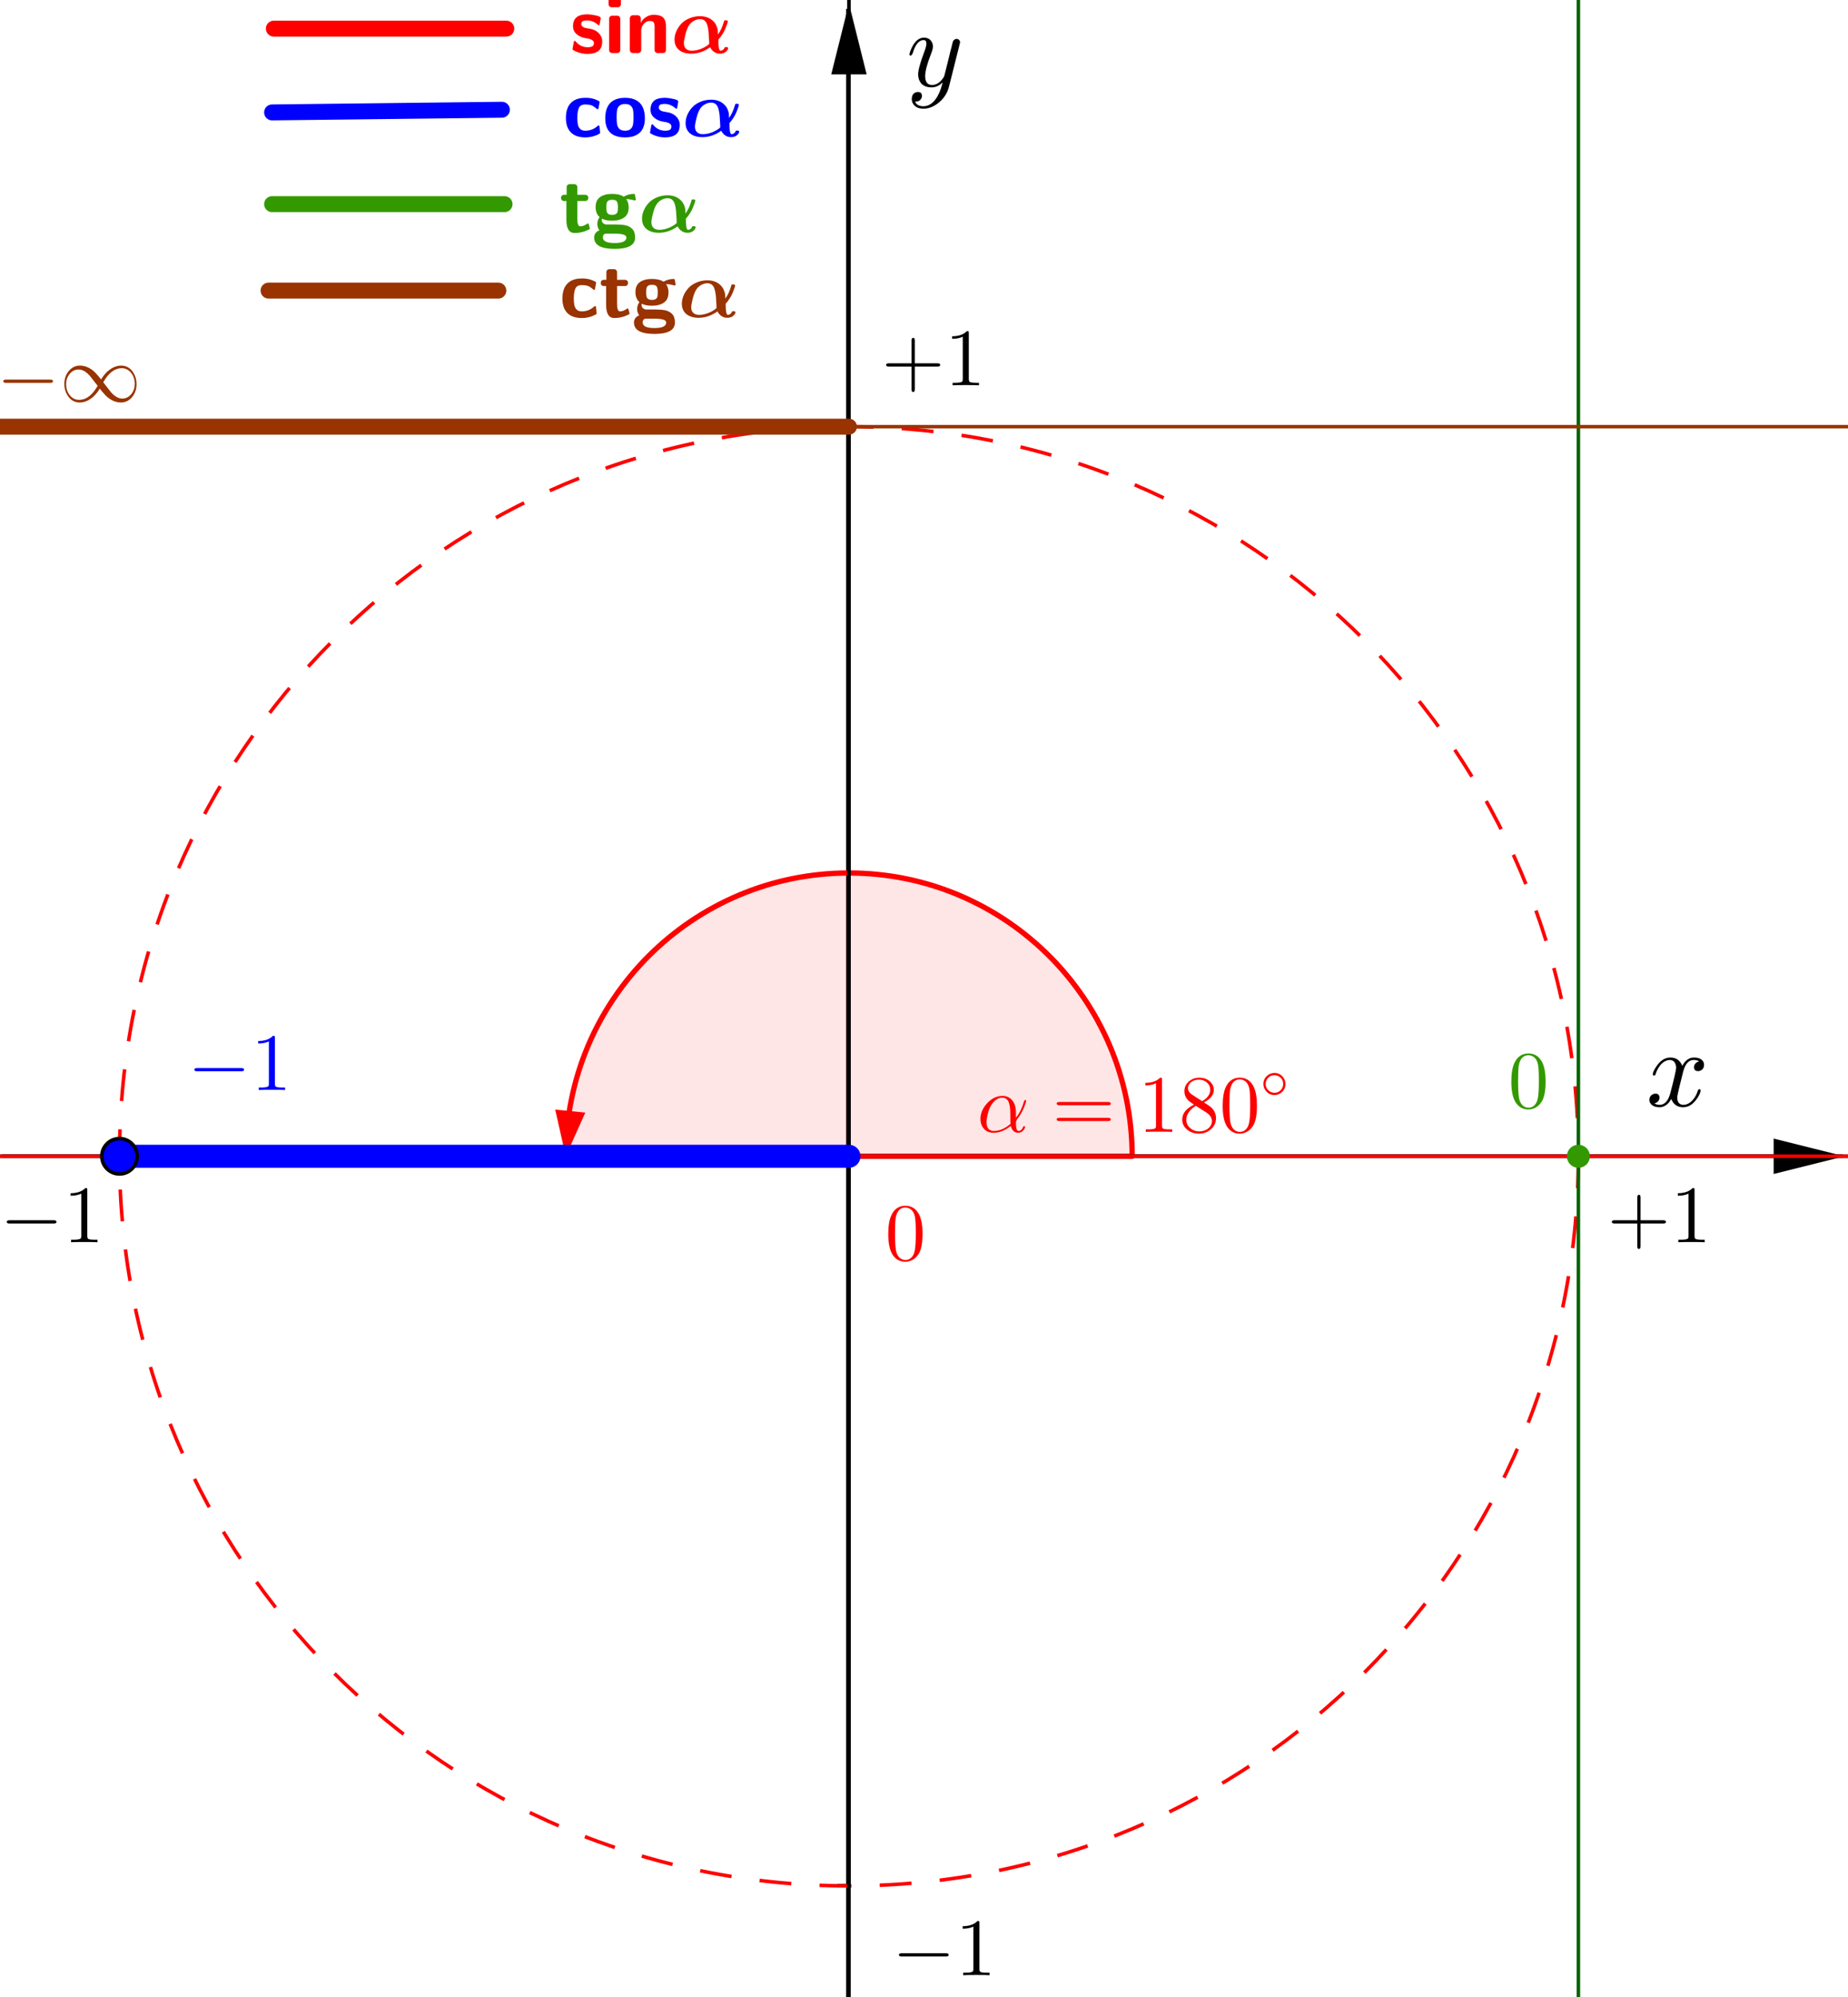 <svg version="1.1" xmlns="http://www.w3.org/2000/svg" xmlns:xlink="http://www.w3.org/1999/xlink" width="522" height="564"><defs><clipPath id="dWRuiGPWzoQh"><path fill="none" stroke="none" d=" M 0 0 L 522 0 L 522 564 L 0 564 L 0 0 Z"/></clipPath></defs><g transform="scale(1,1)" clip-path="url(#dWRuiGPWzoQh)"><g><path fill="none" stroke="rgb(0,0,0)" paint-order="fill stroke markers" d=" M 239.5 2.5 L 239.5 564.5" stroke-opacity="1" stroke-miterlimit="10"/><path fill="rgb(0,0,0)" stroke="none" paint-order="stroke fill markers" fill-rule="evenodd" d=" M 239.801 1 L 234.801 21 L 244.801 21" fill-opacity="1"/><path fill="none" stroke="rgb(0,0,0)" paint-order="fill stroke markers" d=" M 0.5 326.5 L 520.5 326.5" stroke-opacity="1" stroke-miterlimit="10"/><path fill="rgb(0,0,0)" stroke="none" paint-order="stroke fill markers" fill-rule="evenodd" d=" M 521 326.543 L 501 321.543 L 501 331.543" fill-opacity="1"/><path fill="none" stroke="rgb(0,0,0)" paint-order="fill stroke markers" d=" M 33.5 326.5 L 33.5 329.5" stroke-opacity="1" stroke-miterlimit="10"/><path fill="none" stroke="rgb(0,0,0)" paint-order="fill stroke markers" d=" M 239.5 326.5 L 239.5 329.5" stroke-opacity="1" stroke-miterlimit="10"/><path fill="none" stroke="rgb(0,0,0)" paint-order="fill stroke markers" d=" M 445.5 326.5 L 445.5 329.5" stroke-opacity="1" stroke-miterlimit="10"/><path fill="none" stroke="rgb(0,0,0)" paint-order="fill stroke markers" d=" M 236.5 532.5 L 239.5 532.5" stroke-opacity="1" stroke-miterlimit="10"/><path fill="none" stroke="rgb(0,0,0)" paint-order="fill stroke markers" d=" M 236.5 120.5 L 239.5 120.5" stroke-opacity="1" stroke-miterlimit="10"/><path fill="rgb(0,0,255)" stroke="none" paint-order="stroke fill markers" fill-rule="evenodd" d=" M 239.801 326.543 L 33.757 326.543 L 33.757 326.543 Z" fill-opacity="0.098"/><path fill="none" stroke="rgb(255,0,0)" paint-order="fill stroke markers" d=" M 445.844 326.543 C 445.844 440.338 353.595 532.587 239.801 532.587 C 126.006 532.587 33.757 440.338 33.757 326.543 C 33.757 212.748 126.006 120.499 239.801 120.499 C 353.595 120.499 445.844 212.748 445.844 326.543 Z" stroke-opacity="1" stroke-linejoin="round" stroke-miterlimit="10" stroke-dasharray="9,8"/><path fill="rgb(255,0,0)" stroke="none" paint-order="stroke fill markers" d=" M 319.801 326.543 C 319.801 282.36 283.983 246.543 239.801 246.543 C 195.618 246.543 159.801 282.36 159.801 326.543 L 239.801 326.543 Z" fill-opacity="0.098"/><path fill="none" stroke="rgb(255,0,0)" paint-order="fill stroke markers" d=" M 319.801 326.543 C 319.801 282.36 283.983 246.543 239.801 246.543 C 195.618 246.543 159.801 282.36 159.801 326.543 L 239.801 326.543 Z" stroke-opacity="1" stroke-linecap="round" stroke-linejoin="round" stroke-miterlimit="10" stroke-width="1.5"/><path fill="rgb(255,0,0)" stroke="none" paint-order="stroke fill markers" fill-rule="evenodd" d=" M 159.801 326.543 L 156.827 313.355 L 165.335 314.209 Z" fill-opacity="1"/><path fill="none" stroke="rgb(0,0,0)" paint-order="fill stroke markers" d=" M -5 326.543 L 527 326.543" stroke-opacity="1" stroke-linecap="round" stroke-linejoin="round" stroke-miterlimit="10"/><path fill="none" stroke="rgb(0,0,0)" paint-order="fill stroke markers" d=" M 239.801 569 L 239.801 -5" stroke-opacity="1" stroke-linecap="round" stroke-linejoin="round" stroke-miterlimit="10"/><path fill="none" stroke="rgb(0,100,0)" paint-order="fill stroke markers" d=" M 445.844 569 L 445.844 -5" stroke-opacity="1" stroke-linecap="round" stroke-linejoin="round" stroke-miterlimit="10"/><path fill="none" stroke="rgb(153,51,0)" paint-order="fill stroke markers" d=" M -5 120.499 L 527 120.499" stroke-opacity="1" stroke-linecap="round" stroke-linejoin="round" stroke-miterlimit="10"/><path fill="none" stroke="rgb(255,0,0)" paint-order="fill stroke markers" d=" M -5 326.543 L 527 326.543" stroke-opacity="1" stroke-linecap="round" stroke-linejoin="round" stroke-miterlimit="10"/><path fill="none" stroke="rgb(0,0,0)" paint-order="fill stroke markers" d=" M 239.801 120.499 L 239.801 532.587" stroke-opacity="1" stroke-linecap="round" stroke-linejoin="round" stroke-miterlimit="10"/><path fill="none" stroke="rgb(0,0,255)" paint-order="fill stroke markers" d=" M 239.801 326.543 L 33.757 326.543" stroke-opacity="1" stroke-linecap="round" stroke-linejoin="round" stroke-miterlimit="10" stroke-width="6.5"/><path fill="none" stroke="rgb(255,0,0)" paint-order="fill stroke markers" d=" M 33.757 326.543 L 33.757 326.543" stroke-opacity="1" stroke-linecap="round" stroke-linejoin="round" stroke-miterlimit="10" stroke-width="6.5"/><path fill="none" stroke="rgb(51,153,0)" paint-order="fill stroke markers" d=" M 445.844 326.543 L 445.844 326.543" stroke-opacity="1" stroke-linecap="round" stroke-linejoin="round" stroke-miterlimit="10" stroke-width="6.5"/><path fill="none" stroke="rgb(255,0,0)" paint-order="fill stroke markers" d=" M 77.348 8.087 L 143.01 8.087" stroke-opacity="1" stroke-linecap="round" stroke-linejoin="round" stroke-miterlimit="10" stroke-width="4.5"/><path fill="none" stroke="rgb(0,0,255)" paint-order="fill stroke markers" d=" M 76.858 31.748 L 141.765 30.993" stroke-opacity="1" stroke-linecap="round" stroke-linejoin="round" stroke-miterlimit="10" stroke-width="4.5"/><path fill="none" stroke="rgb(51,153,0)" paint-order="fill stroke markers" d=" M 76.858 57.654 L 142.519 57.654" stroke-opacity="1" stroke-linecap="round" stroke-linejoin="round" stroke-miterlimit="10" stroke-width="4.5"/><path fill="none" stroke="rgb(153,51,0)" paint-order="fill stroke markers" d=" M 75.858 82.07 L 140.765 82.07" stroke-opacity="1" stroke-linecap="round" stroke-linejoin="round" stroke-miterlimit="10" stroke-width="4.5"/><path fill="none" stroke="rgb(153,51,0)" paint-order="fill stroke markers" d=" M 239.801 120.499 L -5 120.499" stroke-opacity="1" stroke-linecap="round" stroke-linejoin="round" stroke-miterlimit="10" stroke-width="4.5"/><path fill="rgb(0,0,255)" stroke="none" paint-order="stroke fill markers" d=" M 38.757 326.543 C 38.757 329.304 36.519 331.543 33.757 331.543 C 30.996 331.543 28.757 329.304 28.757 326.543 C 28.757 323.782 30.996 321.543 33.757 321.543 C 36.519 321.543 38.757 323.782 38.757 326.543 Z" fill-opacity="1"/><path fill="none" stroke="rgb(0,0,0)" paint-order="fill stroke markers" d=" M 38.757 326.543 C 38.757 329.304 36.519 331.543 33.757 331.543 C 30.996 331.543 28.757 329.304 28.757 326.543 C 28.757 323.782 30.996 321.543 33.757 321.543 C 36.519 321.543 38.757 323.782 38.757 326.543 Z" stroke-opacity="1" stroke-linecap="round" stroke-linejoin="round" stroke-miterlimit="10"/><g transform="scale(23,23)"><g transform="translate(2.304,13.384)"><path fill="rgb(0,0,255)" stroke="none" paint-order="stroke fill markers" d=" M 0.661 -0.23 L 0.116 -0.23 Q 0.084 -0.23 0.083 -0.25 Q 0.083 -0.27 0.116 -0.27 L 0.661 -0.27 Q 0.693 -0.27 0.694 -0.25 Q 0.694 -0.23 0.661 -0.23 Z"/></g><g transform="translate(3.082,13.384)"><path fill="rgb(0,0,255)" stroke="none" paint-order="stroke fill markers" d=" M 0.294 -0.64 L 0.294 -0.079 Q 0.294 -0.049 0.306 -0.041 Q 0.323 -0.031 0.387 -0.031 L 0.419 -0.031 L 0.419 0 Q 0.384 -0.003 0.257 -0.003 Q 0.13 -0.003 0.095 0 L 0.095 -0.031 L 0.127 -0.031 Q 0.204 -0.031 0.215 -0.049 L 0.216 -0.05 Q 0.22 -0.058 0.22 -0.079 L 0.22 -0.597 Q 0.168 -0.571 0.089 -0.571 L 0.089 -0.602 Q 0.209 -0.602 0.271 -0.666 Q 0.29 -0.666 0.293 -0.659 L 0.293 -0.659 L 0.293 -0.658 Q 0.294 -0.655 0.294 -0.64 Z"/></g></g><g transform="scale(23,23)"><g transform="translate(12,13.898)"><path fill="rgb(255,0,0)" stroke="none" paint-order="stroke fill markers" d=" M 0.477 -0.236 L 0.477 -0.236 L 0.477 -0.174 Q 0.542 -0.255 0.575 -0.372 Q 0.585 -0.392 0.59 -0.393 Q 0.602 -0.393 0.602 -0.383 Q 0.602 -0.366 0.579 -0.307 Q 0.545 -0.221 0.487 -0.148 Q 0.477 -0.128 0.477 -0.113 Q 0.477 -0.011 0.508 -0.011 Q 0.539 -0.011 0.558 -0.046 Q 0.561 -0.052 0.564 -0.06 Q 0.568 -0.07 0.577 -0.07 Q 0.589 -0.07 0.589 -0.06 Q 0.589 -0.041 0.564 -0.015 Q 0.538 0.011 0.505 0.011 Q 0.442 0.011 0.418 -0.058 Q 0.416 -0.065 0.414 -0.073 Q 0.309 0.011 0.203 0.011 Q 0.109 0.011 0.065 -0.064 Q 0.041 -0.105 0.041 -0.158 Q 0.041 -0.26 0.119 -0.347 Q 0.196 -0.433 0.293 -0.441 Q 0.302 -0.442 0.31 -0.442 Q 0.394 -0.442 0.44 -0.376 Q 0.44 -0.375 0.441 -0.375 Q 0.477 -0.322 0.477 -0.236 M 0.41 -0.099 L 0.41 -0.099 Q 0.408 -0.116 0.408 -0.211 Q 0.408 -0.334 0.381 -0.379 Q 0.369 -0.399 0.352 -0.409 L 0.351 -0.41 L 0.351 -0.41 L 0.35 -0.41 Q 0.332 -0.42 0.309 -0.42 Q 0.238 -0.42 0.181 -0.34 L 0.173 -0.328 Q 0.137 -0.27 0.12 -0.166 Q 0.115 -0.138 0.115 -0.12 Q 0.115 -0.036 0.174 -0.016 Q 0.188 -0.011 0.205 -0.011 Q 0.309 -0.011 0.41 -0.099 Z"/></g><g transform="translate(12.921,13.898)"><path fill="rgb(255,0,0)" stroke="none" paint-order="stroke fill markers" d=" M 0.687 -0.327 L 0.09 -0.327 Q 0.058 -0.327 0.056 -0.347 Q 0.056 -0.367 0.089 -0.367 L 0.688 -0.367 Q 0.72 -0.367 0.721 -0.347 Q 0.721 -0.327 0.687 -0.327 M 0.688 -0.133 L 0.089 -0.133 Q 0.057 -0.133 0.056 -0.153 Q 0.056 -0.173 0.09 -0.173 L 0.687 -0.173 Q 0.719 -0.173 0.721 -0.153 Q 0.721 -0.133 0.688 -0.133 Z"/></g><g transform="translate(13.977,13.898)"><path fill="rgb(255,0,0)" stroke="none" paint-order="stroke fill markers" d=" M 0.294 -0.64 L 0.294 -0.079 Q 0.294 -0.049 0.306 -0.041 Q 0.323 -0.031 0.387 -0.031 L 0.419 -0.031 L 0.419 0 Q 0.384 -0.003 0.257 -0.003 Q 0.13 -0.003 0.095 0 L 0.095 -0.031 L 0.127 -0.031 Q 0.204 -0.031 0.215 -0.049 L 0.216 -0.05 Q 0.22 -0.058 0.22 -0.079 L 0.22 -0.597 Q 0.168 -0.571 0.089 -0.571 L 0.089 -0.602 Q 0.209 -0.602 0.271 -0.666 Q 0.29 -0.666 0.293 -0.659 L 0.293 -0.659 L 0.293 -0.658 Q 0.294 -0.655 0.294 -0.64 Z"/></g><g transform="translate(14.477,13.898)"><path fill="rgb(255,0,0)" stroke="none" paint-order="stroke fill markers" d=" M 0.163 -0.457 L 0.287 -0.377 Q 0.386 -0.435 0.386 -0.517 Q 0.386 -0.583 0.326 -0.62 Q 0.291 -0.641 0.249 -0.641 Q 0.177 -0.641 0.136 -0.596 L 0.136 -0.596 L 0.135 -0.595 Q 0.113 -0.569 0.113 -0.538 Q 0.113 -0.49 0.163 -0.457 M 0.309 -0.362 L 0.309 -0.362 Q 0.386 -0.314 0.403 -0.296 Q 0.406 -0.294 0.408 -0.291 Q 0.457 -0.237 0.457 -0.168 Q 0.457 -0.079 0.383 -0.023 Q 0.325 0.022 0.249 0.022 Q 0.154 0.022 0.092 -0.037 Q 0.042 -0.085 0.042 -0.151 Q 0.042 -0.263 0.186 -0.335 Q 0.124 -0.377 0.113 -0.389 Q 0.069 -0.438 0.069 -0.499 Q 0.069 -0.579 0.136 -0.629 Q 0.186 -0.666 0.25 -0.666 Q 0.337 -0.666 0.391 -0.611 Q 0.43 -0.571 0.43 -0.517 Q 0.43 -0.424 0.309 -0.362 M 0.209 -0.32 L 0.209 -0.32 Q 0.097 -0.25 0.092 -0.151 Q 0.092 -0.078 0.155 -0.035 Q 0.197 -0.006 0.25 -0.006 Q 0.328 -0.006 0.375 -0.055 Q 0.407 -0.089 0.407 -0.132 Q 0.407 -0.19 0.343 -0.235 Q 0.341 -0.236 0.332 -0.242 L 0.209 -0.32 Z"/></g><g transform="translate(14.977,13.898)"><path fill="rgb(255,0,0)" stroke="none" paint-order="stroke fill markers" d=" M 0.46 -0.32 Q 0.46 -0.174 0.423 -0.094 Q 0.364 0.018 0.249 0.022 Q 0.158 0.022 0.103 -0.05 Q 0.092 -0.063 0.084 -0.079 Q 0.039 -0.162 0.039 -0.32 Q 0.039 -0.467 0.076 -0.547 Q 0.126 -0.659 0.238 -0.666 L 0.25 -0.666 Q 0.339 -0.666 0.395 -0.595 L 0.395 -0.594 Q 0.409 -0.576 0.42 -0.554 Q 0.46 -0.469 0.46 -0.32 M 0.249 0 L 0.249 0 Q 0.312 0 0.346 -0.061 Q 0.36 -0.088 0.366 -0.125 Q 0.377 -0.189 0.377 -0.332 Q 0.377 -0.471 0.367 -0.527 Q 0.349 -0.622 0.275 -0.641 Q 0.262 -0.644 0.249 -0.644 Q 0.179 -0.644 0.147 -0.574 Q 0.136 -0.55 0.13 -0.516 Q 0.122 -0.462 0.122 -0.332 Q 0.122 -0.181 0.133 -0.121 Q 0.151 -0.025 0.221 -0.004 Q 0.235 0 0.249 0 Z"/></g><g transform="translate(15.477,13.485) scale(0.7,0.7)"><path fill="rgb(255,0,0)" stroke="none" paint-order="stroke fill markers" d=" M 0.443 -0.25 L 0.443 -0.25 Q 0.443 -0.161 0.376 -0.103 Q 0.321 -0.056 0.249 -0.056 Q 0.161 -0.056 0.103 -0.124 Q 0.056 -0.179 0.056 -0.25 Q 0.056 -0.339 0.123 -0.397 Q 0.178 -0.444 0.25 -0.444 Q 0.338 -0.444 0.396 -0.376 Q 0.443 -0.321 0.443 -0.25 M 0.25 -0.096 L 0.25 -0.096 Q 0.325 -0.096 0.371 -0.156 Q 0.403 -0.198 0.403 -0.25 Q 0.403 -0.326 0.343 -0.372 Q 0.302 -0.404 0.25 -0.404 Q 0.173 -0.404 0.126 -0.342 Q 0.096 -0.301 0.096 -0.25 Q 0.096 -0.175 0.155 -0.129 Q 0.197 -0.096 0.25 -0.096 Z"/></g></g><g transform="scale(23,23)"><g transform="translate(10.87,15.471)"><path fill="rgb(255,0,0)" stroke="none" paint-order="stroke fill markers" d=" M 0.46 -0.32 Q 0.46 -0.174 0.423 -0.094 Q 0.364 0.018 0.249 0.022 Q 0.158 0.022 0.103 -0.05 Q 0.092 -0.063 0.084 -0.079 Q 0.039 -0.162 0.039 -0.32 Q 0.039 -0.467 0.076 -0.547 Q 0.126 -0.659 0.238 -0.666 L 0.25 -0.666 Q 0.339 -0.666 0.395 -0.595 L 0.395 -0.594 Q 0.409 -0.576 0.42 -0.554 Q 0.46 -0.469 0.46 -0.32 M 0.249 0 L 0.249 0 Q 0.312 0 0.346 -0.061 Q 0.36 -0.088 0.366 -0.125 Q 0.377 -0.189 0.377 -0.332 Q 0.377 -0.471 0.367 -0.527 Q 0.349 -0.622 0.275 -0.641 Q 0.262 -0.644 0.249 -0.644 Q 0.179 -0.644 0.147 -0.574 Q 0.136 -0.55 0.13 -0.516 Q 0.122 -0.462 0.122 -0.332 Q 0.122 -0.181 0.133 -0.121 Q 0.151 -0.025 0.221 -0.004 Q 0.235 0 0.249 0 Z"/></g></g><g transform="scale(23,23)"><g transform="translate(18.522,13.601)"><path fill="rgb(51,153,0)" stroke="none" paint-order="stroke fill markers" d=" M 0.46 -0.32 Q 0.46 -0.174 0.423 -0.094 Q 0.364 0.018 0.249 0.022 Q 0.158 0.022 0.103 -0.05 Q 0.092 -0.063 0.084 -0.079 Q 0.039 -0.162 0.039 -0.32 Q 0.039 -0.467 0.076 -0.547 Q 0.126 -0.659 0.238 -0.666 L 0.25 -0.666 Q 0.339 -0.666 0.395 -0.595 L 0.395 -0.594 Q 0.409 -0.576 0.42 -0.554 Q 0.46 -0.469 0.46 -0.32 M 0.249 0 L 0.249 0 Q 0.312 0 0.346 -0.061 Q 0.36 -0.088 0.366 -0.125 Q 0.377 -0.189 0.377 -0.332 Q 0.377 -0.471 0.367 -0.527 Q 0.349 -0.622 0.275 -0.641 Q 0.262 -0.644 0.249 -0.644 Q 0.179 -0.644 0.147 -0.574 Q 0.136 -0.55 0.13 -0.516 Q 0.122 -0.462 0.122 -0.332 Q 0.122 -0.181 0.133 -0.121 Q 0.151 -0.025 0.221 -0.004 Q 0.235 0 0.249 0 Z"/></g></g><g transform="scale(23,23)"><g transform="translate(-0.043,4.931)"><path fill="rgb(153,51,0)" stroke="none" paint-order="stroke fill markers" d=" M 0.661 -0.23 L 0.116 -0.23 Q 0.084 -0.23 0.083 -0.25 Q 0.083 -0.27 0.116 -0.27 L 0.661 -0.27 Q 0.693 -0.27 0.694 -0.25 Q 0.694 -0.23 0.661 -0.23 Z"/></g><g transform="translate(0.734,4.931)"><path fill="rgb(153,51,0)" stroke="none" paint-order="stroke fill markers" d=" M 0.508 -0.272 Q 0.567 -0.372 0.652 -0.416 Q 0.702 -0.442 0.754 -0.442 Q 0.85 -0.442 0.905 -0.353 Q 0.943 -0.292 0.943 -0.216 Q 0.943 -0.112 0.879 -0.045 Q 0.826 0.011 0.751 0.011 Q 0.663 0.011 0.581 -0.058 Q 0.559 -0.077 0.514 -0.131 L 0.491 -0.159 Q 0.432 -0.059 0.347 -0.015 Q 0.297 0.011 0.245 0.011 Q 0.149 0.011 0.094 -0.078 Q 0.056 -0.139 0.056 -0.215 Q 0.056 -0.319 0.12 -0.386 Q 0.173 -0.442 0.248 -0.442 Q 0.336 -0.442 0.418 -0.373 Q 0.44 -0.354 0.485 -0.3 L 0.489 -0.295 Q 0.495 -0.287 0.508 -0.272 M 0.534 -0.237 L 0.63 -0.114 Q 0.631 -0.114 0.631 -0.113 L 0.635 -0.109 Q 0.701 -0.037 0.767 -0.037 Q 0.839 -0.037 0.886 -0.102 Q 0.921 -0.151 0.921 -0.216 Q 0.921 -0.304 0.868 -0.362 Q 0.829 -0.405 0.773 -0.41 L 0.761 -0.41 Q 0.635 -0.41 0.539 -0.246 Q 0.537 -0.242 0.534 -0.237 M 0.465 -0.194 L 0.465 -0.194 L 0.369 -0.317 L 0.368 -0.318 L 0.364 -0.322 Q 0.298 -0.394 0.232 -0.394 Q 0.16 -0.394 0.113 -0.329 Q 0.078 -0.28 0.078 -0.215 Q 0.078 -0.127 0.131 -0.069 Q 0.174 -0.021 0.238 -0.021 Q 0.364 -0.021 0.46 -0.185 Q 0.462 -0.189 0.465 -0.194 Z"/></g></g><g transform="scale(31,31)"><g transform="translate(15,10.076)"><path fill="rgb(0,0,0)" stroke="none" paint-order="stroke fill markers" d=" M 0.334 -0.302 L 0.3 -0.165 Q 0.283 -0.097 0.283 -0.077 Q 0.283 -0.025 0.32 -0.014 Q 0.328 -0.011 0.338 -0.011 Q 0.388 -0.011 0.429 -0.061 Q 0.456 -0.093 0.471 -0.142 Q 0.474 -0.153 0.484 -0.153 Q 0.496 -0.153 0.496 -0.143 Q 0.496 -0.118 0.465 -0.071 Q 0.411 0.011 0.336 0.011 Q 0.268 0.011 0.237 -0.046 Q 0.231 -0.055 0.228 -0.065 Q 0.204 -0.017 0.162 0.002 Q 0.143 0.011 0.123 0.011 Q 0.063 0.011 0.039 -0.024 Q 0.029 -0.037 0.029 -0.055 Q 0.029 -0.092 0.061 -0.107 Q 0.072 -0.113 0.084 -0.113 Q 0.114 -0.113 0.12 -0.088 Q 0.121 -0.083 0.121 -0.078 Q 0.121 -0.044 0.087 -0.028 Q 0.081 -0.025 0.074 -0.024 Q 0.095 -0.011 0.124 -0.011 Q 0.177 -0.011 0.208 -0.082 Q 0.214 -0.097 0.219 -0.115 Q 0.273 -0.319 0.273 -0.353 Q 0.267 -0.415 0.219 -0.42 Q 0.167 -0.42 0.124 -0.367 L 0.124 -0.366 Q 0.124 -0.365 0.123 -0.365 Q 0.108 -0.345 0.096 -0.319 Q 0.091 -0.307 0.087 -0.295 L 0.085 -0.289 Q 0.083 -0.278 0.072 -0.278 Q 0.06 -0.278 0.06 -0.288 Q 0.06 -0.313 0.092 -0.36 Q 0.146 -0.442 0.221 -0.442 Q 0.298 -0.442 0.329 -0.366 Q 0.361 -0.428 0.414 -0.44 Q 0.424 -0.442 0.434 -0.442 Q 0.493 -0.442 0.517 -0.409 Q 0.527 -0.395 0.527 -0.376 Q 0.527 -0.335 0.49 -0.321 Q 0.481 -0.318 0.473 -0.318 Q 0.442 -0.318 0.436 -0.345 Q 0.435 -0.349 0.435 -0.353 Q 0.435 -0.383 0.464 -0.4 Q 0.473 -0.405 0.483 -0.407 Q 0.462 -0.42 0.433 -0.42 Q 0.365 -0.42 0.337 -0.314 Q 0.335 -0.308 0.334 -0.302 Z"/></g></g><g transform="scale(31,31)"><g transform="translate(8.258,0.785)"><path fill="rgb(0,0,0)" stroke="none" paint-order="stroke fill markers" d=" M 0.486 -0.381 L 0.39 0.001 Q 0.366 0.099 0.283 0.16 Q 0.222 0.205 0.156 0.205 Q 0.089 0.205 0.061 0.159 Q 0.05 0.14 0.05 0.118 Q 0.05 0.067 0.091 0.055 Q 0.099 0.053 0.106 0.053 Q 0.138 0.053 0.142 0.081 Q 0.143 0.084 0.143 0.088 Q 0.143 0.111 0.123 0.129 Q 0.109 0.141 0.08 0.141 Q 0.098 0.183 0.156 0.183 Q 0.218 0.183 0.266 0.12 Q 0.305 0.068 0.328 -0.021 Q 0.329 -0.025 0.331 -0.034 Q 0.286 0.011 0.23 0.011 Q 0.15 0.011 0.121 -0.048 Q 0.108 -0.074 0.108 -0.108 Q 0.108 -0.163 0.161 -0.305 Q 0.163 -0.311 0.166 -0.318 Q 0.183 -0.364 0.183 -0.388 Q 0.183 -0.42 0.158 -0.42 Q 0.103 -0.42 0.068 -0.329 L 0.068 -0.328 Q 0.062 -0.313 0.057 -0.296 Q 0.046 -0.279 0.041 -0.278 Q 0.029 -0.278 0.029 -0.288 Q 0.029 -0.306 0.05 -0.351 Q 0.094 -0.442 0.161 -0.442 Q 0.214 -0.442 0.235 -0.397 Q 0.243 -0.38 0.243 -0.36 Q 0.243 -0.339 0.223 -0.288 Q 0.172 -0.156 0.172 -0.092 Q 0.172 -0.011 0.234 -0.011 Q 0.292 -0.011 0.335 -0.073 Q 0.345 -0.088 0.347 -0.096 L 0.392 -0.276 Q 0.399 -0.309 0.412 -0.356 Q 0.422 -0.399 0.426 -0.41 Q 0.439 -0.431 0.461 -0.431 Q 0.486 -0.426 0.49 -0.404 Q 0.49 -0.395 0.486 -0.381 Z"/></g></g><g transform="scale(23,23)"><g transform="translate(7,0.651)"><path fill="rgb(255,0,0)" stroke="none" paint-order="stroke fill markers" d=" M 0.038 -0.037 Q 0.031 -0.041 0.031 -0.049 L 0.047 -0.137 Q 0.049 -0.149 0.059 -0.149 Q 0.065 -0.149 0.069 -0.144 Q 0.095 -0.11 0.134 -0.09 Q 0.173 -0.071 0.217 -0.071 Q 0.252 -0.071 0.273 -0.081 Q 0.294 -0.092 0.294 -0.123 Q 0.294 -0.144 0.276 -0.156 Q 0.259 -0.169 0.237 -0.174 L 0.178 -0.185 Q 0.119 -0.197 0.078 -0.235 Q 0.037 -0.272 0.037 -0.328 Q 0.037 -0.382 0.06 -0.416 Q 0.083 -0.449 0.122 -0.462 Q 0.162 -0.475 0.217 -0.475 Q 0.251 -0.475 0.315 -0.462 Q 0.378 -0.449 0.378 -0.429 L 0.365 -0.354 Q 0.363 -0.342 0.352 -0.342 Q 0.348 -0.342 0.345 -0.345 Q 0.286 -0.4 0.208 -0.4 Q 0.176 -0.4 0.157 -0.391 Q 0.139 -0.381 0.139 -0.353 Q 0.139 -0.336 0.155 -0.324 Q 0.17 -0.312 0.189 -0.308 L 0.253 -0.296 Q 0.291 -0.289 0.324 -0.268 Q 0.357 -0.247 0.376 -0.215 Q 0.396 -0.184 0.396 -0.144 Q 0.396 -0.061 0.349 -0.025 Q 0.302 0.011 0.217 0.011 Q 0.168 0.011 0.124 -0.001 Q 0.079 -0.013 0.038 -0.037 Z"/></g><g transform="translate(7.422,0.651)"><path fill="rgb(255,0,0)" stroke="none" paint-order="stroke fill markers" d=" M 0.059 -0.034 L 0.059 -0.424 Q 0.062 -0.455 0.093 -0.458 L 0.162 -0.458 Q 0.176 -0.457 0.185 -0.448 Q 0.194 -0.438 0.196 -0.424 L 0.196 -0.034 Q 0.192 -0.003 0.162 0 L 0.093 0 Q 0.062 -0.003 0.059 -0.034 M 0.086 -0.562 Q 0.056 -0.565 0.052 -0.596 L 0.052 -0.661 Q 0.056 -0.692 0.086 -0.695 L 0.169 -0.695 Q 0.184 -0.693 0.193 -0.684 Q 0.201 -0.675 0.203 -0.661 L 0.203 -0.596 Q 0.198 -0.565 0.169 -0.562 L 0.086 -0.562 Z"/></g><g transform="translate(7.677,0.651)"><path fill="rgb(255,0,0)" stroke="none" paint-order="stroke fill markers" d=" M 0.058 -0.034 L 0.058 -0.43 Q 0.06 -0.444 0.069 -0.453 Q 0.078 -0.462 0.092 -0.464 L 0.158 -0.464 Q 0.172 -0.462 0.181 -0.453 Q 0.19 -0.444 0.192 -0.43 L 0.192 -0.37 Q 0.215 -0.415 0.258 -0.442 Q 0.3 -0.469 0.35 -0.469 Q 0.404 -0.469 0.438 -0.455 Q 0.471 -0.441 0.487 -0.408 Q 0.502 -0.376 0.502 -0.321 L 0.502 -0.034 Q 0.499 -0.003 0.468 0 L 0.396 0 Q 0.365 -0.003 0.362 -0.034 L 0.362 -0.318 Q 0.362 -0.358 0.351 -0.376 Q 0.341 -0.393 0.304 -0.393 Q 0.273 -0.393 0.25 -0.376 Q 0.226 -0.359 0.212 -0.332 Q 0.198 -0.304 0.198 -0.275 L 0.198 -0.034 Q 0.197 -0.02 0.188 -0.011 Q 0.178 -0.001 0.164 0 L 0.092 0 Q 0.062 -0.003 0.058 -0.034 Z"/></g><g transform="translate(8.238,0.651)"><path fill="rgb(255,0,0)" stroke="none" paint-order="stroke fill markers" d=" M 0.584 -0.164 Q 0.584 -0.028 0.611 -0.028 Q 0.615 -0.028 0.622 -0.03 Q 0.629 -0.031 0.641 -0.039 Q 0.653 -0.047 0.658 -0.06 Q 0.661 -0.069 0.665 -0.071 Q 0.67 -0.073 0.681 -0.073 Q 0.704 -0.073 0.704 -0.059 Q 0.704 -0.039 0.676 -0.015 Q 0.648 0.008 0.604 0.008 Q 0.561 0.008 0.53 -0.015 Q 0.499 -0.037 0.484 -0.071 Q 0.374 0.008 0.253 0.008 Q 0.158 0.008 0.102 -0.037 Q 0.046 -0.083 0.046 -0.165 Q 0.046 -0.215 0.067 -0.265 Q 0.088 -0.314 0.126 -0.356 Q 0.164 -0.399 0.226 -0.425 Q 0.287 -0.452 0.36 -0.452 Q 0.462 -0.452 0.524 -0.389 Q 0.549 -0.364 0.562 -0.332 Q 0.575 -0.3 0.577 -0.281 Q 0.579 -0.261 0.58 -0.228 Q 0.626 -0.293 0.651 -0.381 Q 0.655 -0.396 0.658 -0.399 Q 0.662 -0.402 0.676 -0.402 Q 0.7 -0.402 0.7 -0.388 Q 0.7 -0.371 0.671 -0.301 Q 0.643 -0.232 0.584 -0.164 M 0.258 -0.028 Q 0.319 -0.028 0.386 -0.057 Q 0.409 -0.067 0.441 -0.087 Q 0.472 -0.107 0.472 -0.115 Q 0.472 -0.129 0.47 -0.165 Q 0.467 -0.2 0.467 -0.208 Q 0.465 -0.253 0.461 -0.283 Q 0.457 -0.313 0.447 -0.347 Q 0.436 -0.381 0.414 -0.399 Q 0.392 -0.416 0.359 -0.416 Q 0.318 -0.416 0.278 -0.392 Q 0.237 -0.368 0.214 -0.323 Q 0.193 -0.283 0.177 -0.216 Q 0.161 -0.15 0.161 -0.121 Q 0.161 -0.074 0.188 -0.051 Q 0.214 -0.028 0.258 -0.028 Z"/></g></g><g transform="scale(23,23)"><g transform="translate(6.913,1.676)"><path fill="rgb(0,0,255)" stroke="none" paint-order="stroke fill markers" d=" M 0.275 0.011 Q 0.158 0.011 0.097 -0.051 Q 0.037 -0.113 0.037 -0.229 Q 0.037 -0.306 0.063 -0.362 Q 0.09 -0.417 0.143 -0.446 Q 0.196 -0.475 0.275 -0.475 Q 0.312 -0.475 0.338 -0.471 Q 0.365 -0.467 0.39 -0.458 Q 0.415 -0.449 0.445 -0.434 Q 0.451 -0.429 0.451 -0.422 L 0.437 -0.344 Q 0.436 -0.335 0.425 -0.335 Q 0.421 -0.335 0.418 -0.338 Q 0.382 -0.37 0.353 -0.382 Q 0.323 -0.393 0.275 -0.393 Q 0.213 -0.393 0.195 -0.348 Q 0.177 -0.304 0.177 -0.23 L 0.177 -0.228 Q 0.177 -0.185 0.183 -0.151 Q 0.189 -0.117 0.211 -0.094 Q 0.233 -0.071 0.275 -0.071 Q 0.365 -0.071 0.43 -0.133 Q 0.434 -0.135 0.438 -0.135 Q 0.442 -0.135 0.446 -0.132 Q 0.45 -0.129 0.45 -0.124 L 0.457 -0.047 Q 0.457 -0.038 0.451 -0.035 Q 0.369 0.011 0.275 0.011 Z"/></g><g transform="translate(7.402,1.676)"><path fill="rgb(0,0,255)" stroke="none" paint-order="stroke fill markers" d=" M 0.031 -0.223 Q 0.031 -0.304 0.058 -0.361 Q 0.084 -0.417 0.139 -0.446 Q 0.193 -0.475 0.275 -0.475 Q 0.356 -0.475 0.41 -0.446 Q 0.464 -0.417 0.491 -0.361 Q 0.518 -0.304 0.518 -0.223 Q 0.518 -0.164 0.502 -0.12 Q 0.486 -0.076 0.455 -0.047 Q 0.423 -0.018 0.378 -0.003 Q 0.333 0.011 0.275 0.011 Q 0.196 0.011 0.142 -0.014 Q 0.087 -0.04 0.059 -0.092 Q 0.031 -0.145 0.031 -0.223 M 0.275 -0.071 Q 0.323 -0.071 0.345 -0.094 Q 0.368 -0.118 0.373 -0.151 Q 0.378 -0.185 0.378 -0.238 Q 0.378 -0.291 0.373 -0.323 Q 0.368 -0.354 0.345 -0.377 Q 0.322 -0.399 0.275 -0.399 Q 0.228 -0.399 0.204 -0.377 Q 0.181 -0.354 0.176 -0.323 Q 0.171 -0.291 0.171 -0.238 Q 0.171 -0.185 0.176 -0.151 Q 0.181 -0.118 0.204 -0.094 Q 0.227 -0.071 0.275 -0.071 Z"/></g><g transform="translate(7.952,1.676)"><path fill="rgb(0,0,255)" stroke="none" paint-order="stroke fill markers" d=" M 0.038 -0.037 Q 0.031 -0.041 0.031 -0.049 L 0.047 -0.137 Q 0.049 -0.149 0.059 -0.149 Q 0.065 -0.149 0.069 -0.144 Q 0.095 -0.11 0.134 -0.09 Q 0.173 -0.071 0.217 -0.071 Q 0.252 -0.071 0.273 -0.081 Q 0.294 -0.092 0.294 -0.123 Q 0.294 -0.144 0.276 -0.156 Q 0.259 -0.169 0.237 -0.174 L 0.178 -0.185 Q 0.119 -0.197 0.078 -0.235 Q 0.037 -0.272 0.037 -0.328 Q 0.037 -0.382 0.06 -0.416 Q 0.083 -0.449 0.122 -0.462 Q 0.162 -0.475 0.217 -0.475 Q 0.251 -0.475 0.315 -0.462 Q 0.378 -0.449 0.378 -0.429 L 0.365 -0.354 Q 0.363 -0.342 0.352 -0.342 Q 0.348 -0.342 0.345 -0.345 Q 0.286 -0.4 0.208 -0.4 Q 0.176 -0.4 0.157 -0.391 Q 0.139 -0.381 0.139 -0.353 Q 0.139 -0.336 0.155 -0.324 Q 0.17 -0.312 0.189 -0.308 L 0.253 -0.296 Q 0.291 -0.289 0.324 -0.268 Q 0.357 -0.247 0.376 -0.215 Q 0.396 -0.184 0.396 -0.144 Q 0.396 -0.061 0.349 -0.025 Q 0.302 0.011 0.217 0.011 Q 0.168 0.011 0.124 -0.001 Q 0.079 -0.013 0.038 -0.037 Z"/></g><g transform="translate(8.374,1.676)"><path fill="rgb(0,0,255)" stroke="none" paint-order="stroke fill markers" d=" M 0.584 -0.164 Q 0.584 -0.028 0.611 -0.028 Q 0.615 -0.028 0.622 -0.03 Q 0.629 -0.031 0.641 -0.039 Q 0.653 -0.047 0.658 -0.06 Q 0.661 -0.069 0.665 -0.071 Q 0.67 -0.073 0.681 -0.073 Q 0.704 -0.073 0.704 -0.059 Q 0.704 -0.039 0.676 -0.015 Q 0.648 0.008 0.604 0.008 Q 0.561 0.008 0.53 -0.015 Q 0.499 -0.037 0.484 -0.071 Q 0.374 0.008 0.253 0.008 Q 0.158 0.008 0.102 -0.037 Q 0.046 -0.083 0.046 -0.165 Q 0.046 -0.215 0.067 -0.265 Q 0.088 -0.314 0.126 -0.356 Q 0.164 -0.399 0.226 -0.425 Q 0.287 -0.452 0.36 -0.452 Q 0.462 -0.452 0.524 -0.389 Q 0.549 -0.364 0.562 -0.332 Q 0.575 -0.3 0.577 -0.281 Q 0.579 -0.261 0.58 -0.228 Q 0.626 -0.293 0.651 -0.381 Q 0.655 -0.396 0.658 -0.399 Q 0.662 -0.402 0.676 -0.402 Q 0.7 -0.402 0.7 -0.388 Q 0.7 -0.371 0.671 -0.301 Q 0.643 -0.232 0.584 -0.164 M 0.258 -0.028 Q 0.319 -0.028 0.386 -0.057 Q 0.409 -0.067 0.441 -0.087 Q 0.472 -0.107 0.472 -0.115 Q 0.472 -0.129 0.47 -0.165 Q 0.467 -0.2 0.467 -0.208 Q 0.465 -0.253 0.461 -0.283 Q 0.457 -0.313 0.447 -0.347 Q 0.436 -0.381 0.414 -0.399 Q 0.392 -0.416 0.359 -0.416 Q 0.318 -0.416 0.278 -0.392 Q 0.237 -0.368 0.214 -0.323 Q 0.193 -0.283 0.177 -0.216 Q 0.161 -0.15 0.161 -0.121 Q 0.161 -0.074 0.188 -0.051 Q 0.214 -0.028 0.258 -0.028 Z"/></g></g><g transform="scale(23,23)"><g transform="translate(6.87,2.85)"><path fill="rgb(51,153,0)" stroke="none" paint-order="stroke fill markers" d=" M 0.186 0.011 Q 0.086 0.011 0.086 -0.151 L 0.086 -0.382 L 0.054 -0.382 Q 0.023 -0.385 0.02 -0.416 L 0.02 -0.424 Q 0.023 -0.455 0.054 -0.458 L 0.089 -0.458 L 0.089 -0.555 Q 0.092 -0.585 0.123 -0.589 L 0.186 -0.589 Q 0.201 -0.587 0.21 -0.578 Q 0.219 -0.569 0.22 -0.555 L 0.22 -0.458 L 0.321 -0.458 Q 0.352 -0.455 0.355 -0.424 L 0.355 -0.416 Q 0.352 -0.385 0.321 -0.382 L 0.22 -0.382 L 0.22 -0.166 Q 0.22 -0.071 0.255 -0.071 Q 0.277 -0.071 0.296 -0.078 Q 0.315 -0.086 0.331 -0.096 Q 0.347 -0.107 0.348 -0.107 Q 0.352 -0.107 0.355 -0.105 Q 0.358 -0.103 0.36 -0.098 L 0.373 -0.049 L 0.373 -0.045 Q 0.373 -0.037 0.367 -0.034 Q 0.279 0.011 0.186 0.011 Z"/></g><g transform="translate(7.274,2.85)"><path fill="rgb(51,153,0)" stroke="none" paint-order="stroke fill markers" d=" M 0.023 0.066 Q 0.023 0.035 0.041 0.011 Q 0.059 -0.012 0.088 -0.022 Q 0.062 -0.055 0.062 -0.101 Q 0.062 -0.147 0.09 -0.184 Q 0.065 -0.206 0.053 -0.238 Q 0.041 -0.269 0.041 -0.305 Q 0.041 -0.393 0.097 -0.431 Q 0.152 -0.469 0.244 -0.469 Q 0.334 -0.469 0.386 -0.435 Q 0.413 -0.451 0.445 -0.46 Q 0.477 -0.469 0.511 -0.469 Q 0.522 -0.469 0.524 -0.46 L 0.534 -0.402 Q 0.534 -0.396 0.53 -0.392 Q 0.526 -0.388 0.522 -0.388 Q 0.52 -0.388 0.518 -0.389 Q 0.466 -0.405 0.417 -0.405 Q 0.432 -0.386 0.439 -0.36 Q 0.447 -0.333 0.447 -0.305 Q 0.447 -0.217 0.391 -0.179 Q 0.335 -0.14 0.244 -0.14 Q 0.165 -0.14 0.118 -0.165 Q 0.116 -0.155 0.116 -0.15 Q 0.116 -0.126 0.133 -0.11 Q 0.15 -0.094 0.173 -0.094 L 0.276 -0.094 Q 0.35 -0.094 0.402 -0.085 Q 0.455 -0.075 0.49 -0.04 Q 0.526 -0.005 0.526 0.066 Q 0.526 0.206 0.275 0.206 Q 0.023 0.206 0.023 0.066 M 0.13 0.066 Q 0.13 0.134 0.274 0.134 Q 0.419 0.134 0.419 0.066 Q 0.419 0.019 0.276 0.019 L 0.173 0.019 Q 0.13 0.019 0.13 0.066 M 0.244 -0.212 Q 0.276 -0.212 0.291 -0.223 Q 0.306 -0.233 0.311 -0.252 Q 0.315 -0.271 0.315 -0.304 L 0.315 -0.306 Q 0.315 -0.355 0.302 -0.376 Q 0.29 -0.397 0.244 -0.397 Q 0.213 -0.397 0.197 -0.386 Q 0.182 -0.375 0.177 -0.357 Q 0.173 -0.338 0.173 -0.306 L 0.173 -0.305 L 0.173 -0.304 Q 0.173 -0.271 0.177 -0.252 Q 0.182 -0.233 0.197 -0.223 Q 0.213 -0.212 0.244 -0.212 Z"/></g><g transform="translate(7.839,2.85)"><path fill="rgb(51,153,0)" stroke="none" paint-order="stroke fill markers" d=" M 0.584 -0.164 Q 0.584 -0.028 0.611 -0.028 Q 0.615 -0.028 0.622 -0.03 Q 0.629 -0.031 0.641 -0.039 Q 0.653 -0.047 0.658 -0.06 Q 0.661 -0.069 0.665 -0.071 Q 0.67 -0.073 0.681 -0.073 Q 0.704 -0.073 0.704 -0.059 Q 0.704 -0.039 0.676 -0.015 Q 0.648 0.008 0.604 0.008 Q 0.561 0.008 0.53 -0.015 Q 0.499 -0.037 0.484 -0.071 Q 0.374 0.008 0.253 0.008 Q 0.158 0.008 0.102 -0.037 Q 0.046 -0.083 0.046 -0.165 Q 0.046 -0.215 0.067 -0.265 Q 0.088 -0.314 0.126 -0.356 Q 0.164 -0.399 0.226 -0.425 Q 0.287 -0.452 0.36 -0.452 Q 0.462 -0.452 0.524 -0.389 Q 0.549 -0.364 0.562 -0.332 Q 0.575 -0.3 0.577 -0.281 Q 0.579 -0.261 0.58 -0.228 Q 0.626 -0.293 0.651 -0.381 Q 0.655 -0.396 0.658 -0.399 Q 0.662 -0.402 0.676 -0.402 Q 0.7 -0.402 0.7 -0.388 Q 0.7 -0.371 0.671 -0.301 Q 0.643 -0.232 0.584 -0.164 M 0.258 -0.028 Q 0.319 -0.028 0.386 -0.057 Q 0.409 -0.067 0.441 -0.087 Q 0.472 -0.107 0.472 -0.115 Q 0.472 -0.129 0.47 -0.165 Q 0.467 -0.2 0.467 -0.208 Q 0.465 -0.253 0.461 -0.283 Q 0.457 -0.313 0.447 -0.347 Q 0.436 -0.381 0.414 -0.399 Q 0.392 -0.416 0.359 -0.416 Q 0.318 -0.416 0.278 -0.392 Q 0.237 -0.368 0.214 -0.323 Q 0.193 -0.283 0.177 -0.216 Q 0.161 -0.15 0.161 -0.121 Q 0.161 -0.074 0.188 -0.051 Q 0.214 -0.028 0.258 -0.028 Z"/></g></g><g transform="scale(23,23)"><g transform="translate(6.87,3.894)"><path fill="rgb(153,51,0)" stroke="none" paint-order="stroke fill markers" d=" M 0.275 0.011 Q 0.158 0.011 0.097 -0.051 Q 0.037 -0.113 0.037 -0.229 Q 0.037 -0.306 0.063 -0.362 Q 0.09 -0.417 0.143 -0.446 Q 0.196 -0.475 0.275 -0.475 Q 0.312 -0.475 0.338 -0.471 Q 0.365 -0.467 0.39 -0.458 Q 0.415 -0.449 0.445 -0.434 Q 0.451 -0.429 0.451 -0.422 L 0.437 -0.344 Q 0.436 -0.335 0.425 -0.335 Q 0.421 -0.335 0.418 -0.338 Q 0.382 -0.37 0.353 -0.382 Q 0.323 -0.393 0.275 -0.393 Q 0.213 -0.393 0.195 -0.348 Q 0.177 -0.304 0.177 -0.23 L 0.177 -0.228 Q 0.177 -0.185 0.183 -0.151 Q 0.189 -0.117 0.211 -0.094 Q 0.233 -0.071 0.275 -0.071 Q 0.365 -0.071 0.43 -0.133 Q 0.434 -0.135 0.438 -0.135 Q 0.442 -0.135 0.446 -0.132 Q 0.45 -0.129 0.45 -0.124 L 0.457 -0.047 Q 0.457 -0.038 0.451 -0.035 Q 0.369 0.011 0.275 0.011 Z"/></g><g transform="translate(7.358,3.894)"><path fill="rgb(153,51,0)" stroke="none" paint-order="stroke fill markers" d=" M 0.186 0.011 Q 0.086 0.011 0.086 -0.151 L 0.086 -0.382 L 0.054 -0.382 Q 0.023 -0.385 0.02 -0.416 L 0.02 -0.424 Q 0.023 -0.455 0.054 -0.458 L 0.089 -0.458 L 0.089 -0.555 Q 0.092 -0.585 0.123 -0.589 L 0.186 -0.589 Q 0.201 -0.587 0.21 -0.578 Q 0.219 -0.569 0.22 -0.555 L 0.22 -0.458 L 0.321 -0.458 Q 0.352 -0.455 0.355 -0.424 L 0.355 -0.416 Q 0.352 -0.385 0.321 -0.382 L 0.22 -0.382 L 0.22 -0.166 Q 0.22 -0.071 0.255 -0.071 Q 0.277 -0.071 0.296 -0.078 Q 0.315 -0.086 0.331 -0.096 Q 0.347 -0.107 0.348 -0.107 Q 0.352 -0.107 0.355 -0.105 Q 0.358 -0.103 0.36 -0.098 L 0.373 -0.049 L 0.373 -0.045 Q 0.373 -0.037 0.367 -0.034 Q 0.279 0.011 0.186 0.011 Z"/></g><g transform="translate(7.763,3.894)"><path fill="rgb(153,51,0)" stroke="none" paint-order="stroke fill markers" d=" M 0.023 0.066 Q 0.023 0.035 0.041 0.011 Q 0.059 -0.012 0.088 -0.022 Q 0.062 -0.055 0.062 -0.101 Q 0.062 -0.147 0.09 -0.184 Q 0.065 -0.206 0.053 -0.238 Q 0.041 -0.269 0.041 -0.305 Q 0.041 -0.393 0.097 -0.431 Q 0.152 -0.469 0.244 -0.469 Q 0.334 -0.469 0.386 -0.435 Q 0.413 -0.451 0.445 -0.46 Q 0.477 -0.469 0.511 -0.469 Q 0.522 -0.469 0.524 -0.46 L 0.534 -0.402 Q 0.534 -0.396 0.53 -0.392 Q 0.526 -0.388 0.522 -0.388 Q 0.52 -0.388 0.518 -0.389 Q 0.466 -0.405 0.417 -0.405 Q 0.432 -0.386 0.439 -0.36 Q 0.447 -0.333 0.447 -0.305 Q 0.447 -0.217 0.391 -0.179 Q 0.335 -0.14 0.244 -0.14 Q 0.165 -0.14 0.118 -0.165 Q 0.116 -0.155 0.116 -0.15 Q 0.116 -0.126 0.133 -0.11 Q 0.15 -0.094 0.173 -0.094 L 0.276 -0.094 Q 0.35 -0.094 0.402 -0.085 Q 0.455 -0.075 0.49 -0.04 Q 0.526 -0.005 0.526 0.066 Q 0.526 0.206 0.275 0.206 Q 0.023 0.206 0.023 0.066 M 0.13 0.066 Q 0.13 0.134 0.274 0.134 Q 0.419 0.134 0.419 0.066 Q 0.419 0.019 0.276 0.019 L 0.173 0.019 Q 0.13 0.019 0.13 0.066 M 0.244 -0.212 Q 0.276 -0.212 0.291 -0.223 Q 0.306 -0.233 0.311 -0.252 Q 0.315 -0.271 0.315 -0.304 L 0.315 -0.306 Q 0.315 -0.355 0.302 -0.376 Q 0.29 -0.397 0.244 -0.397 Q 0.213 -0.397 0.197 -0.386 Q 0.182 -0.375 0.177 -0.357 Q 0.173 -0.338 0.173 -0.306 L 0.173 -0.305 L 0.173 -0.304 Q 0.173 -0.271 0.177 -0.252 Q 0.182 -0.233 0.197 -0.223 Q 0.213 -0.212 0.244 -0.212 Z"/></g><g transform="translate(8.328,3.894)"><path fill="rgb(153,51,0)" stroke="none" paint-order="stroke fill markers" d=" M 0.584 -0.164 Q 0.584 -0.028 0.611 -0.028 Q 0.615 -0.028 0.622 -0.03 Q 0.629 -0.031 0.641 -0.039 Q 0.653 -0.047 0.658 -0.06 Q 0.661 -0.069 0.665 -0.071 Q 0.67 -0.073 0.681 -0.073 Q 0.704 -0.073 0.704 -0.059 Q 0.704 -0.039 0.676 -0.015 Q 0.648 0.008 0.604 0.008 Q 0.561 0.008 0.53 -0.015 Q 0.499 -0.037 0.484 -0.071 Q 0.374 0.008 0.253 0.008 Q 0.158 0.008 0.102 -0.037 Q 0.046 -0.083 0.046 -0.165 Q 0.046 -0.215 0.067 -0.265 Q 0.088 -0.314 0.126 -0.356 Q 0.164 -0.399 0.226 -0.425 Q 0.287 -0.452 0.36 -0.452 Q 0.462 -0.452 0.524 -0.389 Q 0.549 -0.364 0.562 -0.332 Q 0.575 -0.3 0.577 -0.281 Q 0.579 -0.261 0.58 -0.228 Q 0.626 -0.293 0.651 -0.381 Q 0.655 -0.396 0.658 -0.399 Q 0.662 -0.402 0.676 -0.402 Q 0.7 -0.402 0.7 -0.388 Q 0.7 -0.371 0.671 -0.301 Q 0.643 -0.232 0.584 -0.164 M 0.258 -0.028 Q 0.319 -0.028 0.386 -0.057 Q 0.409 -0.067 0.441 -0.087 Q 0.472 -0.107 0.472 -0.115 Q 0.472 -0.129 0.47 -0.165 Q 0.467 -0.2 0.467 -0.208 Q 0.465 -0.253 0.461 -0.283 Q 0.457 -0.313 0.447 -0.347 Q 0.436 -0.381 0.414 -0.399 Q 0.392 -0.416 0.359 -0.416 Q 0.318 -0.416 0.278 -0.392 Q 0.237 -0.368 0.214 -0.323 Q 0.193 -0.283 0.177 -0.216 Q 0.161 -0.15 0.161 -0.121 Q 0.161 -0.074 0.188 -0.051 Q 0.214 -0.028 0.258 -0.028 Z"/></g></g><g transform="scale(23,23)"><g transform="translate(19.739,15.253)"><path fill="rgb(0,0,0)" stroke="none" paint-order="stroke fill markers" d=" M 0.409 -0.23 L 0.409 0.05 Q 0.409 0.082 0.389 0.083 Q 0.369 0.083 0.369 0.05 L 0.369 -0.23 L 0.089 -0.23 Q 0.057 -0.23 0.056 -0.25 Q 0.056 -0.27 0.089 -0.27 L 0.369 -0.27 L 0.369 -0.55 Q 0.369 -0.582 0.389 -0.583 Q 0.409 -0.583 0.409 -0.55 L 0.409 -0.27 L 0.688 -0.27 Q 0.72 -0.27 0.721 -0.25 Q 0.721 -0.23 0.688 -0.23 L 0.409 -0.23 Z"/></g><g transform="translate(20.517,15.253)"><path fill="rgb(0,0,0)" stroke="none" paint-order="stroke fill markers" d=" M 0.294 -0.64 L 0.294 -0.079 Q 0.294 -0.049 0.306 -0.041 Q 0.323 -0.031 0.387 -0.031 L 0.419 -0.031 L 0.419 0 Q 0.384 -0.003 0.257 -0.003 Q 0.13 -0.003 0.095 0 L 0.095 -0.031 L 0.127 -0.031 Q 0.204 -0.031 0.215 -0.049 L 0.216 -0.05 Q 0.22 -0.058 0.22 -0.079 L 0.22 -0.597 Q 0.168 -0.571 0.089 -0.571 L 0.089 -0.602 Q 0.209 -0.602 0.271 -0.666 Q 0.29 -0.666 0.293 -0.659 L 0.293 -0.659 L 0.293 -0.658 Q 0.294 -0.655 0.294 -0.64 Z"/></g></g><g transform="scale(23,23)"><g transform="translate(10.826,4.731)"><path fill="rgb(0,0,0)" stroke="none" paint-order="stroke fill markers" d=" M 0.409 -0.23 L 0.409 0.05 Q 0.409 0.082 0.389 0.083 Q 0.369 0.083 0.369 0.05 L 0.369 -0.23 L 0.089 -0.23 Q 0.057 -0.23 0.056 -0.25 Q 0.056 -0.27 0.089 -0.27 L 0.369 -0.27 L 0.369 -0.55 Q 0.369 -0.582 0.389 -0.583 Q 0.409 -0.583 0.409 -0.55 L 0.409 -0.27 L 0.688 -0.27 Q 0.72 -0.27 0.721 -0.25 Q 0.721 -0.23 0.688 -0.23 L 0.409 -0.23 Z"/></g><g transform="translate(11.604,4.731)"><path fill="rgb(0,0,0)" stroke="none" paint-order="stroke fill markers" d=" M 0.294 -0.64 L 0.294 -0.079 Q 0.294 -0.049 0.306 -0.041 Q 0.323 -0.031 0.387 -0.031 L 0.419 -0.031 L 0.419 0 Q 0.384 -0.003 0.257 -0.003 Q 0.13 -0.003 0.095 0 L 0.095 -0.031 L 0.127 -0.031 Q 0.204 -0.031 0.215 -0.049 L 0.216 -0.05 Q 0.22 -0.058 0.22 -0.079 L 0.22 -0.597 Q 0.168 -0.571 0.089 -0.571 L 0.089 -0.602 Q 0.209 -0.602 0.271 -0.666 Q 0.29 -0.666 0.293 -0.659 L 0.293 -0.659 L 0.293 -0.658 Q 0.294 -0.655 0.294 -0.64 Z"/></g></g><g transform="scale(23,23)"><g transform="translate(0,15.253)"><path fill="rgb(0,0,0)" stroke="none" paint-order="stroke fill markers" d=" M 0.661 -0.23 L 0.116 -0.23 Q 0.084 -0.23 0.083 -0.25 Q 0.083 -0.27 0.116 -0.27 L 0.661 -0.27 Q 0.693 -0.27 0.694 -0.25 Q 0.694 -0.23 0.661 -0.23 Z"/></g><g transform="translate(0.778,15.253)"><path fill="rgb(0,0,0)" stroke="none" paint-order="stroke fill markers" d=" M 0.294 -0.64 L 0.294 -0.079 Q 0.294 -0.049 0.306 -0.041 Q 0.323 -0.031 0.387 -0.031 L 0.419 -0.031 L 0.419 0 Q 0.384 -0.003 0.257 -0.003 Q 0.13 -0.003 0.095 0 L 0.095 -0.031 L 0.127 -0.031 Q 0.204 -0.031 0.215 -0.049 L 0.216 -0.05 Q 0.22 -0.058 0.22 -0.079 L 0.22 -0.597 Q 0.168 -0.571 0.089 -0.571 L 0.089 -0.602 Q 0.209 -0.602 0.271 -0.666 Q 0.29 -0.666 0.293 -0.659 L 0.293 -0.659 L 0.293 -0.658 Q 0.294 -0.655 0.294 -0.64 Z"/></g></g><g transform="scale(23,23)"><g transform="translate(10.957,24.253)"><path fill="rgb(0,0,0)" stroke="none" paint-order="stroke fill markers" d=" M 0.661 -0.23 L 0.116 -0.23 Q 0.084 -0.23 0.083 -0.25 Q 0.083 -0.27 0.116 -0.27 L 0.661 -0.27 Q 0.693 -0.27 0.694 -0.25 Q 0.694 -0.23 0.661 -0.23 Z"/></g><g transform="translate(11.734,24.253)"><path fill="rgb(0,0,0)" stroke="none" paint-order="stroke fill markers" d=" M 0.294 -0.64 L 0.294 -0.079 Q 0.294 -0.049 0.306 -0.041 Q 0.323 -0.031 0.387 -0.031 L 0.419 -0.031 L 0.419 0 Q 0.384 -0.003 0.257 -0.003 Q 0.13 -0.003 0.095 0 L 0.095 -0.031 L 0.127 -0.031 Q 0.204 -0.031 0.215 -0.049 L 0.216 -0.05 Q 0.22 -0.058 0.22 -0.079 L 0.22 -0.597 Q 0.168 -0.571 0.089 -0.571 L 0.089 -0.602 Q 0.209 -0.602 0.271 -0.666 Q 0.29 -0.666 0.293 -0.659 L 0.293 -0.659 L 0.293 -0.658 Q 0.294 -0.655 0.294 -0.64 Z"/></g></g></g></g></svg>